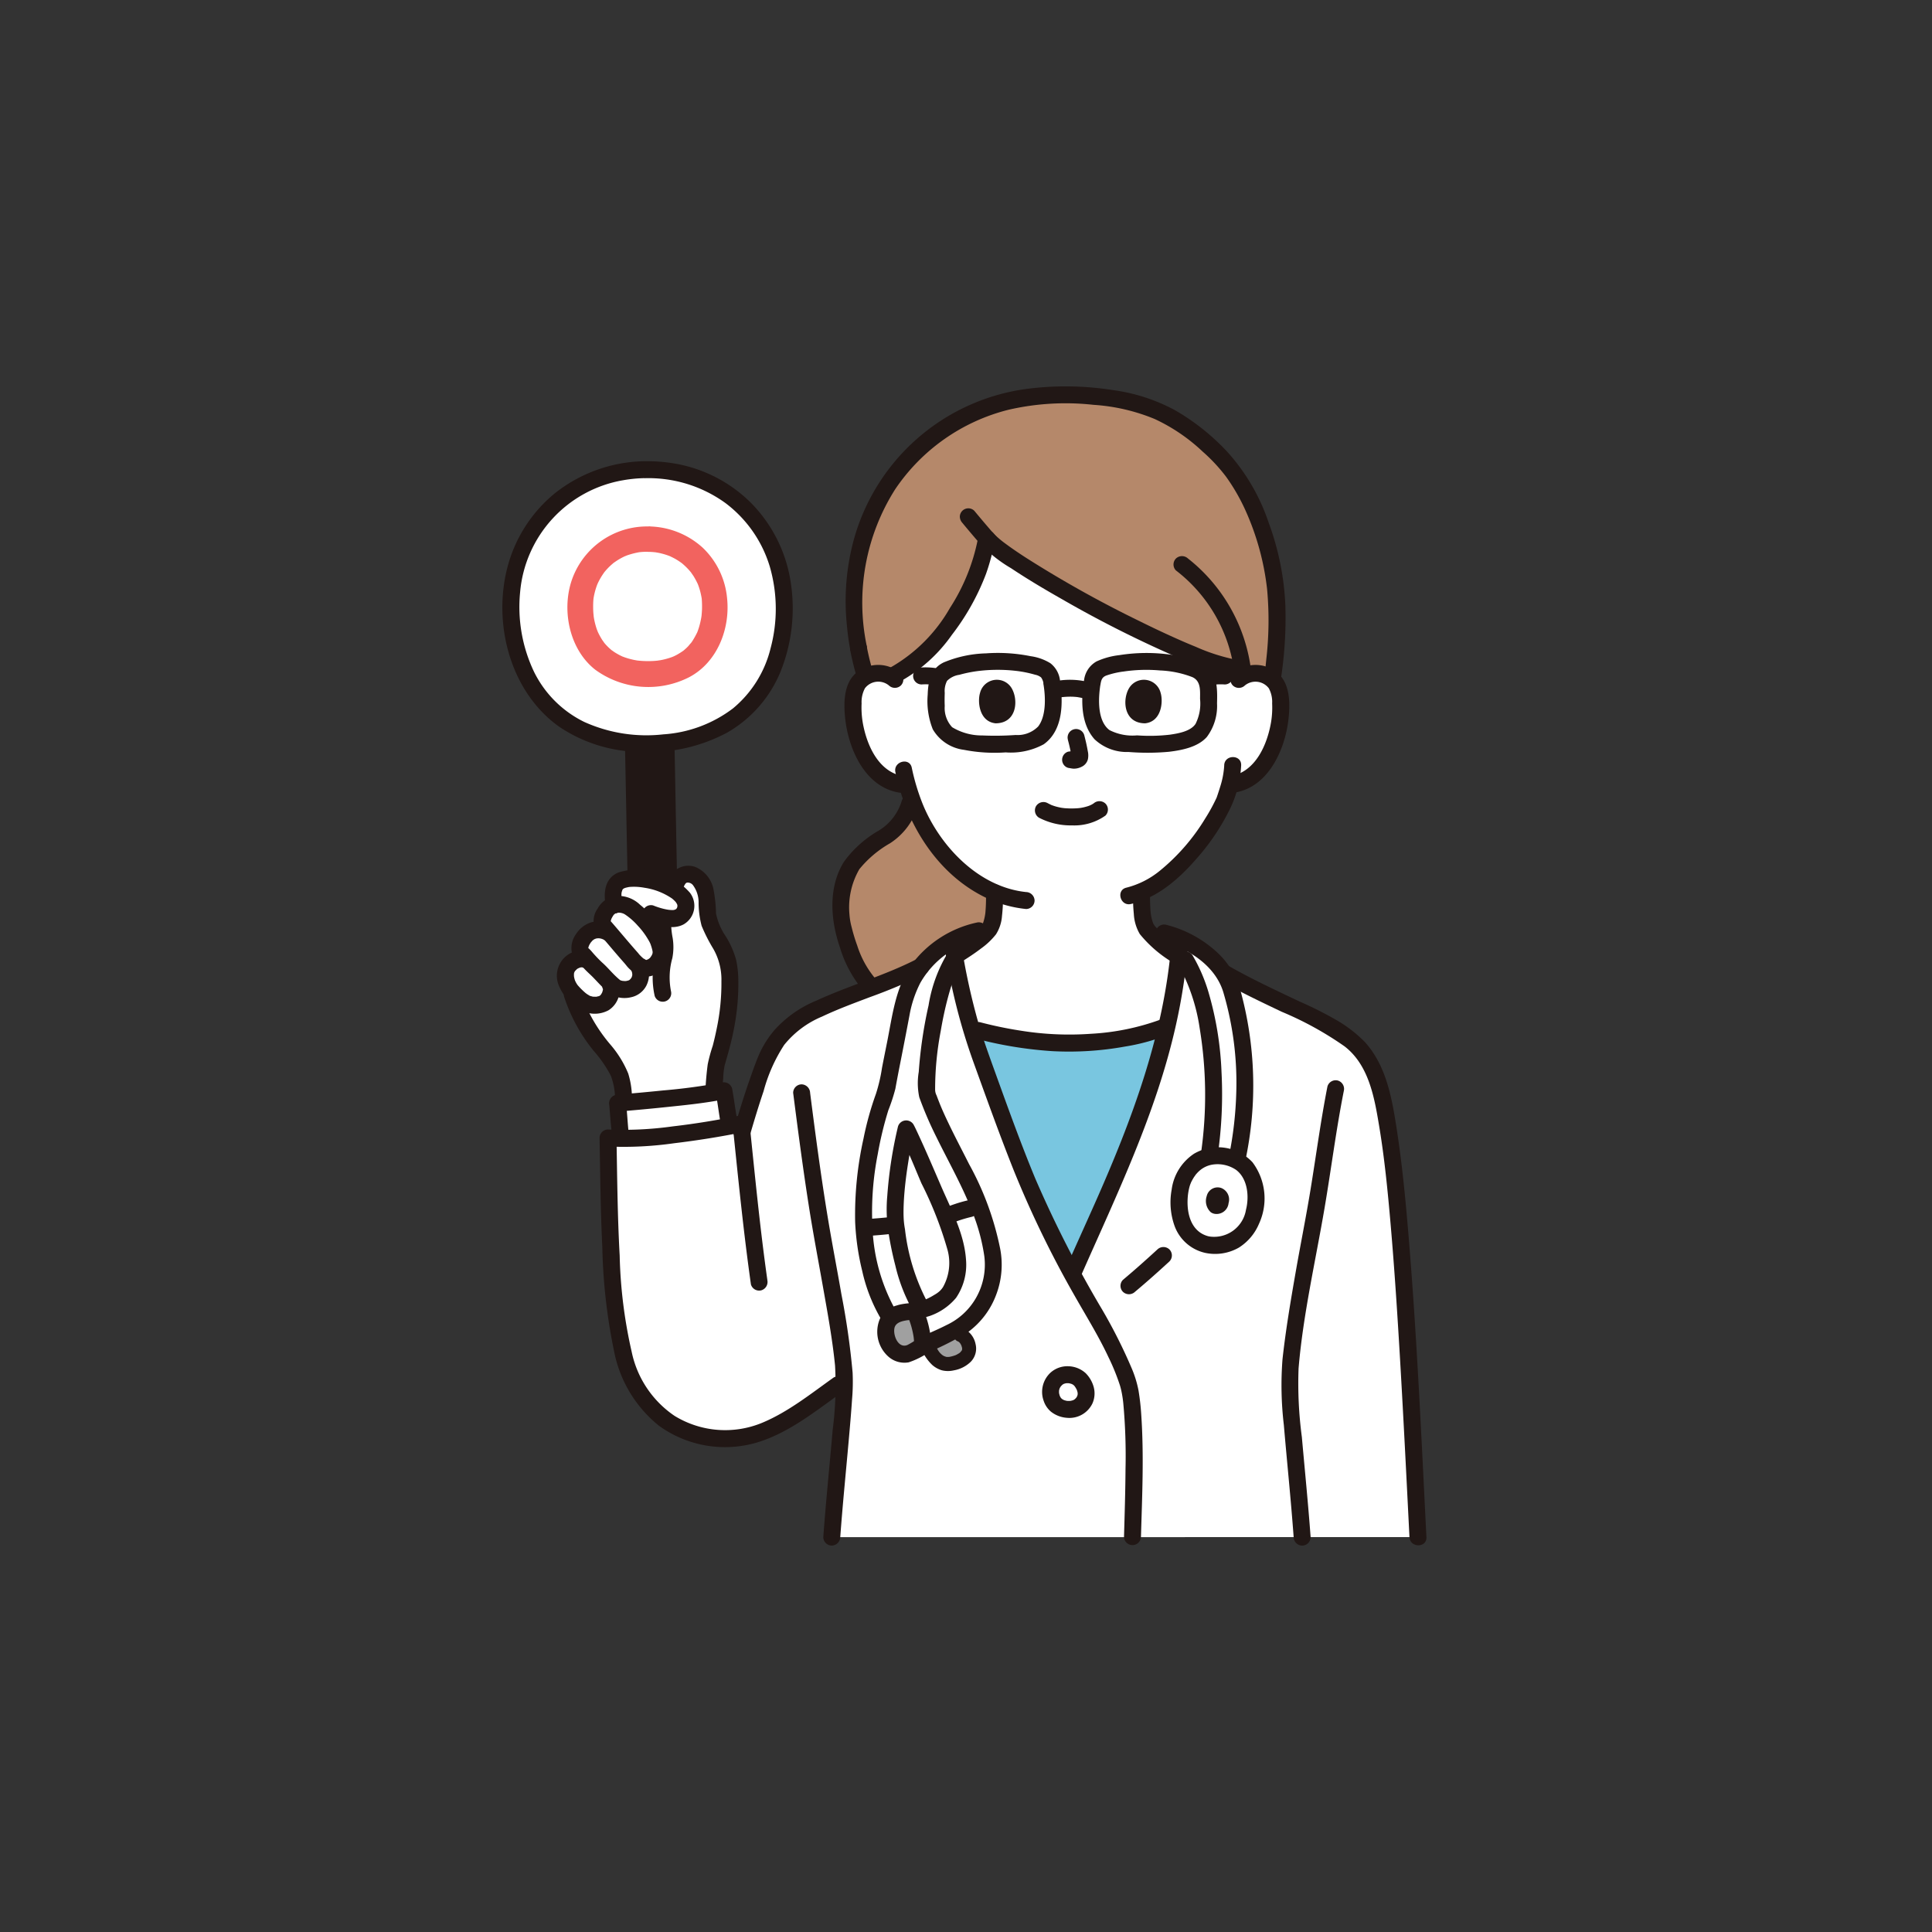 <svg xmlns="http://www.w3.org/2000/svg" width="200" height="200" viewBox="0 0 200 200">
  <rect x="0" y="0" width="200" height="200" fill="#333333" stroke="none"/>
  <g id="グループ_2329" data-name="グループ 2329" transform="translate(5172 21832)">
    <rect id="長方形_255" data-name="長方形 255" width="200" height="200" transform="translate(-5172 -21832)" fill="none"/>
    <g id="_8081_color" data-name="8081_color" transform="translate(-5120 -21792.008)">
      <path id="パス_1199" data-name="パス 1199" d="M37.358,114.581c-.056-2.8-.214-11.011-.267-13.764q.857.064,1.76.045.827-.017,1.61-.1c.061,3.019.236,12.272.289,14.922q-.131-.064-.27-.124a8.837,8.837,0,0,0-3.116-.732Z" transform="translate(-23.52 -63.891)" fill="#211715"/>
      <path id="パス_1200" data-name="パス 1200" d="M43.9,99.288q.126,6.22.24,12.443l.046,2.366a.879.879,0,0,0,1.756,0q-.119-5.982-.229-11.965l-.056-2.844a.879.879,0,0,0-1.756,0Z" transform="translate(-27.837 -62.416)" fill="#211715"/>
      <path id="パス_1201" data-name="パス 1201" d="M34.691,99.438q.115,5.858.227,11.715l.044,2.225a.879.879,0,0,0,1.756,0q-.116-5.629-.22-11.259l-.052-2.681a.879.879,0,0,0-1.755,0Z" transform="translate(-21.997 -62.512)" fill="#211715"/>
      <path id="パス_1202" data-name="パス 1202" d="M16.3,23.566A13.855,13.855,0,0,0,2.468,37.9c.183,8.763,5.763,14.188,14.426,14.007,8.864-.185,14.011-5.835,13.828-14.6A13.842,13.842,0,0,0,16.3,23.566Z" transform="translate(-1.563 -14.937)" fill="#fff"/>
      <path id="パス_1203" data-name="パス 1203" d="M14.738,21.166A15.336,15.336,0,0,0,5.411,24.51a14.672,14.672,0,0,0-4.9,7.709c-1.5,5.854.333,12.843,5.372,16.432a15.336,15.336,0,0,0,8.44,2.61,17.147,17.147,0,0,0,8.988-2.018A12.923,12.923,0,0,0,28.8,42.956a17.636,17.636,0,0,0,1.061-9.216,14.848,14.848,0,0,0-4.061-8.2,14.7,14.7,0,0,0-8.478-4.212,16.853,16.853,0,0,0-2.58-.158.879.879,0,0,0,0,1.756,13.6,13.6,0,0,1,8.334,2.557,12.868,12.868,0,0,1,4.61,6.584,15.752,15.752,0,0,1,.084,8.466,11.665,11.665,0,0,1-3.9,6.229,13.363,13.363,0,0,1-7.2,2.681,15.635,15.635,0,0,1-8.186-1.285,11.355,11.355,0,0,1-5.2-5.186A15.6,15.6,0,0,1,1.841,34.74a12.893,12.893,0,0,1,10.648-11.6,14.282,14.282,0,0,1,2.251-.22.878.878,0,0,0,0-1.754Z" transform="translate(0 -13.415)" fill="#211715"/>
      <path id="パス_1204" data-name="パス 1204" d="M26.832,39.631A8.244,8.244,0,0,0,18.8,45.4c-.96,3.1-.119,7.01,2.5,9.062a9.32,9.32,0,0,0,9.7.785c2.936-1.531,4.294-5.044,3.942-8.23a8.263,8.263,0,0,0-2.521-5.188,8.46,8.46,0,0,0-5.585-2.2,1.317,1.317,0,1,0,0,2.634c.2,0,.4.014.592.033.034,0,.3.037.146.014-.186-.026.222.041.2.037a7.1,7.1,0,0,1,1.071.293c.075.027.151.056.225.086-.052-.021-.212-.1.015.009.142.07.284.137.423.213q.231.127.451.273c.065.042.128.087.192.131.048.033.094.068.141.1q-.146-.115-.039-.027a7.187,7.187,0,0,1,.708.672q.15.169.3.349c-.158-.2.143.217.192.293a7.708,7.708,0,0,1,.464.859c.087.183-.069-.186,0,0,.034.091.069.18.1.272q.086.248.152.5t.115.517q.022.116.039.234c-.008-.056-.02-.254,0,0a10.039,10.039,0,0,1,.027,1.1c-.008.187-.022.372-.039.558,0,.037-.033.293-.011.126s-.013.083-.019.12a8.635,8.635,0,0,1-.248,1.061q-.065.211-.142.417c-.026.068-.052.135-.08.2.1-.251.029-.07,0-.02a8.289,8.289,0,0,1-.491.863c-.039.056-.082.11-.119.168-.1.156.15-.152.018-.024-.11.1-.2.233-.3.342a3.86,3.86,0,0,1-.293.283c-.05.045-.1.088-.153.134-.244.224.22-.143-.055.045a7.174,7.174,0,0,1-.745.462c-.047.025-.41.2-.273.136.187-.082-.139.053-.142.054q-.128.047-.256.089a7.3,7.3,0,0,1-.928.236c-.068.013-.512.07-.233.041-.2.021-.406.039-.61.049a9.889,9.889,0,0,1-1.077-.009c-.183-.012-.368-.027-.549-.051.055.007.247.046,0,0-.115-.023-.231-.041-.346-.066a7.464,7.464,0,0,1-.875-.242c-.07-.024-.138-.052-.208-.075-.332-.113.157.076-.037-.013-.146-.067-.293-.136-.432-.213s-.275-.156-.408-.241c-.067-.043-.444-.32-.2-.127a5.862,5.862,0,0,1-.68-.63c-.093-.1-.183-.207-.269-.314.2.242-.084-.129-.128-.2a7.245,7.245,0,0,1-.457-.835c-.085-.176.073.2.006.015-.032-.086-.066-.171-.1-.256q-.073-.21-.134-.425a7.626,7.626,0,0,1-.213-1.019c.037.266-.011-.167-.018-.252-.014-.187-.022-.375-.024-.563s0-.375.008-.563q.006-.12.016-.24c0-.063.053-.413.009-.124a7.281,7.281,0,0,1,.254-1.087q.045-.139.094-.276c.011-.03.128-.322.062-.166s.037-.073.051-.106c.051-.1.1-.207.156-.308q.122-.228.261-.446c.052-.08.106-.159.159-.238s.146-.2.033-.055a6.484,6.484,0,0,1,.784-.835c.057-.051.117-.1.174-.151.271-.243-.2.13.1-.078.16-.11.318-.22.485-.32s.341-.194.517-.28q.106-.052.215-.1c-.252.112.107-.037.129-.046a8.472,8.472,0,0,1,1.183-.314c.042-.009.256-.037.026-.008.106-.014.213-.023.32-.031.241-.019.482-.023.724-.021a1.317,1.317,0,1,0,0-2.634Z" transform="translate(-11.679 -25.125)" fill="#f2635f"/>
      <path id="パス_1205" data-name="パス 1205" d="M34.608,146.832q-.032-.11-.067-.206c-.712-1.966-2.018-3.062-2-5,.014-1.349-.28-3.191-1.626-3.586a1.271,1.271,0,0,0-1.544.743l-.406.721a6.144,6.144,0,0,0-.681-.343c-2.266-.978-4.971-1.049-5.337.155a2.875,2.875,0,0,0-.044,1.847,1.507,1.507,0,0,0-.494.252c-.487.379-.972,1.514-.7,1.822l.185.619a1.81,1.81,0,0,0-1.727.267c-.58.458-1.144,1.559-.62,2.079l.352.609a1.724,1.724,0,0,0-2.041,1.409,2.6,2.6,0,0,0,.571,1.8,16.1,16.1,0,0,0,2.924,5.593c.348.43.718.842,1.048,1.288a8.953,8.953,0,0,1,1.27,2.41,13.937,13.937,0,0,1,.179,2.334c1.764-.151,6.472-.572,9.352-1.04,0-.123.005-.193.005-.193.025-.719.146-2.016.239-2.728C35.056,152.641,35.089,148.5,34.608,146.832Z" transform="translate(-11.327 -87.487)" fill="#fff"/>
      <path id="パス_1206" data-name="パス 1206" d="M113.76,220.332c-1.087-21.573-2.023-40.1-4.072-46.93a9.237,9.237,0,0,0-2.722-4.35,19.748,19.748,0,0,0-3.417-2.221c-3.125-1.507-7.179-3.337-9.963-4.947l-4.537-2.274c-1.18,12.83-6.606,23.385-11.058,33.523a95.165,95.165,0,0,1-4.532-9.294c-1.782-4.233-4.4-11.639-5.2-13.813a63.737,63.737,0,0,1-2.541-10.3l-3.456,1.555c-3.366,1.723-7.457,2.872-10.849,4.511a10.886,10.886,0,0,0-3.143,2.1,9.739,9.739,0,0,0-2.06,3.172c-.962,2.506-1.6,4.521-2.159,6.429-3.924.823-10.382,1.8-14.134,1.532a172.432,172.432,0,0,0,.925,18.8c.562,4.288,1.817,8.5,5.525,10.725a10.681,10.681,0,0,0,9.34.957c2.631-.951,5.956-3.467,8.013-4.927l.666-.439c-.014,2.607-.932,11.046-1.31,16.2Z" transform="translate(-18.973 -101.205)" fill="#fff"/>
      <path id="パス_1207" data-name="パス 1207" d="M105.694,121.229a17.679,17.679,0,0,1-2.657-4.993,5.877,5.877,0,0,1-3.037,4.3,8.865,8.865,0,0,0-3.449,3.361,9.781,9.781,0,0,0-.778,4.4c.038,1.542,1.273,5.525,2.809,7.186l.341.46a40.473,40.473,0,0,0,5.09-2.164l3.728-1.212c1.676-1.039,3.231-2.17,3.542-2.938a9.855,9.855,0,0,0,.384-3.544,15.172,15.172,0,0,1-5.577-4.357Q105.885,121.478,105.694,121.229Z" transform="translate(-60.721 -73.701)" fill="#b5886a"/>
      <path id="パス_1208" data-name="パス 1208" d="M143.46,58.353a3.54,3.54,0,0,0-.371-1.425,2.507,2.507,0,0,0-1.8-1.2,2.653,2.653,0,0,0-2.122.622s.459-15.338-18.08-15.338S103.56,56.353,103.56,56.353a2.653,2.653,0,0,0-2.122-.622,2.506,2.506,0,0,0-1.8,1.2,3.541,3.541,0,0,0-.374,1.425,10.615,10.615,0,0,0,1.082,5.627,6.744,6.744,0,0,0,1.745,2.289,4.264,4.264,0,0,0,2.74.977,18.083,18.083,0,0,0,3.458,6.78,15.209,15.209,0,0,0,5.577,4.359h0a9.838,9.838,0,0,1-.384,3.538c-.323.8-1.988,1.987-3.737,3.059a72.312,72.312,0,0,0,1.708,7.506l.716.191A40.174,40.174,0,0,0,121.337,94a29.864,29.864,0,0,0,9.94-1.591l.456-.183a59.539,59.539,0,0,0,1.205-7.239c-1.6-1.074-3.132-2.266-3.456-3.065a10.019,10.019,0,0,1-.388-3.615h0c4.446-1.907,8.023-7.892,8.647-9.586.094-.285.286-.824.457-1.464l.356-.055a4.469,4.469,0,0,0,2.08-.937,6.74,6.74,0,0,0,1.745-2.289,10.614,10.614,0,0,0,1.081-5.623Z" transform="translate(-62.92 -26.003)" fill="#fff"/>
      <path id="パス_1209" data-name="パス 1209" d="M99.973,28.7c.142.78.476,2.093.724,2.9a2.507,2.507,0,0,1,.915-.326,2.694,2.694,0,0,1,1.7.319,15.425,15.425,0,0,0,6.1-5.505,20.39,20.39,0,0,0,3.818-8.831c2.018,2.653,20.417,12.668,25.689,13.465l.911.834a2.681,2.681,0,0,1,1.629-.281,2.575,2.575,0,0,1,1.334.626,46.854,46.854,0,0,0,.456-8.149c-.384-5.507-2.549-11.677-6.017-15.1-4.5-4.435-8.2-6.208-16.617-6.208a21.534,21.534,0,0,0-14.87,5.983A21.364,21.364,0,0,0,99.535,24.8a28.111,28.111,0,0,0,.429,3.82" transform="translate(-63.097 -1.548)" fill="#b5886a"/>
      <path id="パス_1210" data-name="パス 1210" d="M141.276,182.746a42.31,42.31,0,0,1-7.921-1.281l-.716-.191c.242.835.5,1.625.756,2.333.8,2.174,3.415,9.578,5.2,13.81a94.772,94.772,0,0,0,4.531,9.3c3.513-8,7.63-16.254,9.791-25.686l-.45.162a29.894,29.894,0,0,1-9.94,1.591C142.125,182.782,141.707,182.769,141.276,182.746Z" transform="translate(-84.107 -114.786)" fill="#79c6e0"/>
      <path id="パス_1211" data-name="パス 1211" d="M104.835,195.636c-1.581-2.468-2.413-6.293-2.615-9.3a37.947,37.947,0,0,1,2.346-14.1c.5-2.828,1.057-5.292,1.475-7.679.622-3.558,2.232-6.228,5.327-7.794.07.519.162,1.108.273,1.743-1.971,2.969-3.066,11.27-2.9,14.06,1.911,5.615,6.179,10.908,6.865,17.162a7.856,7.856,0,0,1-1.4,5.136,8.6,8.6,0,0,1-3.89,2.924c-.667.311-1.46.625-2.1.988a5.75,5.75,0,0,1-1.458.784c-1.186.27-2.09-.881-2.238-1.939a1.817,1.817,0,0,1,.929-2.066c1.18-.581,2.339-.205,3.6-.869,1.177-.622,2.122-.891,2.708-2.975.774-2.76-1.052-6.158-2.117-8.657-.56-1.315-2.574-5.975-3.032-6.788-.5,2.032-1.419,7.431-1.068,9.935.288,2.057,1.068,6.02,2.441,8.308l.7,1.346-3.144,1.084Z" transform="translate(-64.796 -99.398)" fill="#fff"/>
      <path id="パス_1212" data-name="パス 1212" d="M124.5,269.315a1.66,1.66,0,0,0-.869-1.526l-.878-.344c-.347.183-.7.357-1.067.526-.491.229-1.051.46-1.568.711a6.343,6.343,0,0,0,.755,1.357,1.935,1.935,0,0,0,1.179.74,2.24,2.24,0,0,0,.888-.083,2.153,2.153,0,0,0,1.483-1.044.931.931,0,0,0,.077-.337Z" transform="translate(-76.166 -169.584)" fill="#a0a0a0"/>
      <path id="パス_1213" data-name="パス 1213" d="M108.629,262.83a1.622,1.622,0,0,1,.8-.8,5.8,5.8,0,0,1,2.025-.431,8.8,8.8,0,0,1,.839,3.6.832.832,0,0,0-.1.05,5.748,5.748,0,0,1-1.458.784c-1.186.27-2.09-.881-2.238-1.939A2.319,2.319,0,0,1,108.629,262.83Z" transform="translate(-68.775 -165.879)" fill="#a0a0a0"/>
      <path id="パス_1214" data-name="パス 1214" d="M132.879,181.078a41.349,41.349,0,0,0,7.867,1.293,32.445,32.445,0,0,0,7.581-.472,21.1,21.1,0,0,0,4.127-1.094.9.9,0,0,0,.613-1.08.884.884,0,0,0-1.08-.613,24.837,24.837,0,0,1-7.214,1.466,31.5,31.5,0,0,1-7.2-.317,41.381,41.381,0,0,1-4.227-.875.879.879,0,0,0-.467,1.694Z" transform="translate(-83.864 -113.552)" fill="#211715"/>
      <path id="パス_1215" data-name="パス 1215" d="M206.42,80.935a1.739,1.739,0,0,1,2.48.29,2.977,2.977,0,0,1,.346,1.571,9.319,9.319,0,0,1-.11,1.926c-.393,2.322-1.6,5.15-4.184,5.6a.885.885,0,0,0-.613,1.08.9.9,0,0,0,1.08.614c3.553-.619,5.251-4.65,5.546-7.857.143-1.552.1-3.494-1.207-4.564a3.553,3.553,0,0,0-4.58.1.885.885,0,0,0,0,1.242.9.9,0,0,0,1.242,0Z" transform="translate(-129.554 -49.967)" fill="#211715"/>
      <path id="パス_1216" data-name="パス 1216" d="M185.6,105.74a8.815,8.815,0,0,1-.412,2.2c-.084.282-.176.562-.27.842l-.087.256c-.059.172-.037.086-.012.037a18.556,18.556,0,0,1-1.184,2.168,21.032,21.032,0,0,1-4.7,5.415,8.913,8.913,0,0,1-3.464,1.751c-1.1.254-.635,1.948.467,1.693,2.674-.617,4.913-2.54,6.675-4.559a22.925,22.925,0,0,0,3.664-5.457,11.754,11.754,0,0,0,1.076-4.346c.039-1.13-1.718-1.129-1.756,0Z" transform="translate(-110.868 -66.511)" fill="#211715"/>
      <path id="パス_1217" data-name="パス 1217" d="M102.635,79.693a3.554,3.554,0,0,0-4.58-.1c-1.311,1.071-1.351,3.012-1.207,4.564.295,3.207,1.993,7.238,5.546,7.857a.9.9,0,0,0,1.08-.614.886.886,0,0,0-.613-1.08c-2.585-.45-3.791-3.279-4.184-5.6a9.371,9.371,0,0,1-.11-1.926,3.029,3.029,0,0,1,.347-1.571,1.737,1.737,0,0,1,2.48-.29.9.9,0,0,0,1.242,0,.886.886,0,0,0,0-1.242Z" transform="translate(-61.375 -49.967)" fill="#211715"/>
      <path id="パス_1218" data-name="パス 1218" d="M111.17,107.249c1.124,5.311,4.259,10.488,9.264,12.945a12.547,12.547,0,0,0,4.266,1.222.884.884,0,0,0,.878-.878.9.9,0,0,0-.878-.878c-4.925-.512-8.954-4.771-10.725-9.166a22.234,22.234,0,0,1-1.111-3.712C112.63,105.677,110.936,106.145,111.17,107.249Z" transform="translate(-70.479 -67.307)" fill="#211715"/>
      <path id="パス_1219" data-name="パス 1219" d="M178.44,141.472a18.506,18.506,0,0,0,.077,2.319,4.582,4.582,0,0,0,.618,2.074,12.9,12.9,0,0,0,3.509,3,.878.878,0,1,0,.887-1.516c-.591-.4-1.178-.81-1.73-1.262-.242-.2-.479-.4-.7-.622-.1-.1-.194-.192-.286-.293-.046-.052-.091-.1-.136-.157-.09-.107.1.158-.024-.033-.053-.084-.106-.165-.151-.254s.048.142,0-.014c-.026-.083-.056-.164-.08-.247a5.115,5.115,0,0,1-.165-.839,19.813,19.813,0,0,1-.058-2.151.879.879,0,0,0-1.756,0Z" transform="translate(-113.144 -89.165)" fill="#211715"/>
      <path id="パス_1220" data-name="パス 1220" d="M130.03,141.681a18.731,18.731,0,0,1-.06,2.106,5.2,5.2,0,0,1-.176.864c-.025.081-.052.161-.08.241.019-.056.049-.085.006-.016-.031.049-.2.3-.078.144a11.589,11.589,0,0,1-3.1,2.378.878.878,0,0,0,.887,1.516c.709-.441,1.409-.9,2.074-1.407a7.558,7.558,0,0,0,1.565-1.48,4.1,4.1,0,0,0,.622-1.907,17.6,17.6,0,0,0,.1-2.441.879.879,0,0,0-1.756,0Z" transform="translate(-79.963 -89.298)" fill="#211715"/>
      <path id="パス_1221" data-name="パス 1221" d="M67.112,180.049c.439-1.5.888-2.993,1.39-4.471a16.7,16.7,0,0,1,2.132-4.793,9.922,9.922,0,0,1,3.922-2.937c1.607-.761,3.277-1.377,4.937-2.006a57.384,57.384,0,0,0,5.7-2.4c1.008-.512.12-2.028-.887-1.516-3.336,1.7-6.963,2.713-10.355,4.279a11.821,11.821,0,0,0-4.322,3.042,10.457,10.457,0,0,0-1.48,2.28c-.413.9-.732,1.844-1.061,2.776-.614,1.744-1.152,3.513-1.671,5.286a.879.879,0,0,0,1.694.467Z" transform="translate(-41.458 -102.604)" fill="#211715"/>
      <path id="パス_1222" data-name="パス 1222" d="M201.962,165.057c2.11,1.215,4.318,2.262,6.513,3.307a34.335,34.335,0,0,1,6.513,3.586c2.513,1.947,3.083,5.294,3.575,8.247.558,3.346.891,6.764,1.191,10.223.4,4.64.7,9.288.973,13.937.359,6.128.664,12.26.973,18.391.057,1.125,1.813,1.132,1.756,0-.523-10.388-.988-20.787-1.847-31.154-.306-3.7-.659-7.394-1.224-11.059-.49-3.17-1.056-6.52-3.265-9a13.638,13.638,0,0,0-3.094-2.375,38.263,38.263,0,0,0-3.665-1.839c-2.532-1.2-5.086-2.382-7.515-3.781a.879.879,0,0,0-.887,1.516Z" transform="translate(-127.793 -103.619)" fill="#211715"/>
      <path id="パス_1223" data-name="パス 1223" d="M223.439,243.611c-.256-3.457-.6-6.906-.908-10.358a41.786,41.786,0,0,1-.34-7.109c.462-5.513,1.741-11.045,2.682-16.552.692-4.049,1.2-8.133,2-12.163a.9.9,0,0,0-.613-1.081.887.887,0,0,0-1.08.613c-.7,3.562-1.176,7.172-1.764,10.753-.47,2.862-1.044,5.7-1.542,8.56-.517,2.964-1.019,5.937-1.347,8.928a34.955,34.955,0,0,0,.14,6.812c.329,3.866.732,7.726,1.015,11.6a.9.9,0,0,0,.878.878.886.886,0,0,0,.878-.878Z" transform="translate(-139.763 -124.482)" fill="#211715"/>
      <path id="パス_1224" data-name="パス 1224" d="M82.283,198.353c.5,3.9,1.01,7.8,1.618,11.68.439,2.814.973,5.612,1.47,8.416.483,2.724.985,5.465,1.249,8.144a36.031,36.031,0,0,1-.244,6.641c-.32,3.7-.7,7.4-.973,11.109a.886.886,0,0,0,.878.878.9.9,0,0,0,.878-.878c.243-3.307.573-6.607.868-9.91.129-1.448.256-2.9.353-4.346a20.571,20.571,0,0,0,.057-2.781,79.271,79.271,0,0,0-1.153-8.072c-.45-2.6-.954-5.186-1.386-7.787-.723-4.349-1.3-8.721-1.859-13.094a.907.907,0,0,0-.878-.878.883.883,0,0,0-.878.878Z" transform="translate(-52.176 -125.215)" fill="#211715"/>
      <path id="パス_1225" data-name="パス 1225" d="M135.06,42.233a14.316,14.316,0,0,0,3.089,2.424c1.723,1.149,3.509,2.205,5.309,3.227a118.585,118.585,0,0,0,12.554,6.277,22.151,22.151,0,0,0,5.066,1.683.906.906,0,0,0,1.08-.614.885.885,0,0,0-.613-1.08,19.769,19.769,0,0,1-4.279-1.36c-.907-.366-1.771-.745-2.741-1.188q-1.549-.708-3.074-1.466a118.069,118.069,0,0,1-11.773-6.574c-.755-.488-1.5-.991-2.219-1.531l-.1-.073c-.13-.1.1.078.016.012l-.2-.156q-.177-.143-.349-.293a5.146,5.146,0,0,1-.533-.531.885.885,0,0,0-1.242,0,.9.9,0,0,0,0,1.242Z" transform="translate(-85.484 -25.827)" fill="#211715"/>
      <path id="パス_1226" data-name="パス 1226" d="M110.062,56.985a16.036,16.036,0,0,0,5.426-4.869,24.574,24.574,0,0,0,3.523-6.29,21.065,21.065,0,0,0,.842-3.089.9.9,0,0,0-.613-1.08.886.886,0,0,0-1.08.613,20.355,20.355,0,0,1-2.882,7.076,16.451,16.451,0,0,1-6.1,6.122c-1.009.51-.121,2.025.886,1.516Z" transform="translate(-68.946 -26.391)" fill="#211715"/>
      <path id="パス_1227" data-name="パス 1227" d="M133.257,37.482q-1.18-1.343-2.319-2.722a.88.88,0,0,0-1.5.622,1,1,0,0,0,.256.622q1.139,1.379,2.319,2.722a.883.883,0,0,0,1.242,0,.9.9,0,0,0,0-1.242Z" transform="translate(-82.077 -21.875)" fill="#211715"/>
      <path id="パス_1228" data-name="パス 1228" d="M100.57,116.136a5.419,5.419,0,0,1-2.465,3.142,11.516,11.516,0,0,0-3.524,3.183c-1.658,2.671-1.39,6.065-.4,8.91a12.292,12.292,0,0,0,2.277,4.265c.759.842,2-.4,1.242-1.242a10.059,10.059,0,0,1-1.74-3.251,18.252,18.252,0,0,1-.578-1.9,6.928,6.928,0,0,1-.231-1.345,7.894,7.894,0,0,1,1.027-4.671,11.3,11.3,0,0,1,3.161-2.674,6.933,6.933,0,0,0,2.927-3.949.879.879,0,0,0-1.694-.467Z" transform="translate(-59.217 -73.241)" fill="#211715"/>
      <path id="パス_1229" data-name="パス 1229" d="M178.716,243.749c-1.167,1.073-2.351,2.128-3.567,3.147a.881.881,0,0,0,0,1.242.9.9,0,0,0,1.242,0c1.216-1.017,2.4-2.073,3.567-3.147a.885.885,0,0,0,0-1.242A.9.9,0,0,0,178.716,243.749Z" transform="translate(-110.9 -154.4)" fill="#211715"/>
      <path id="パス_1230" data-name="パス 1230" d="M153.608,277.869a2.716,2.716,0,0,0-.727,2.947,2.494,2.494,0,0,0,.748,1.11,2.993,2.993,0,0,0,1.647.637,2.644,2.644,0,0,0,2.645-1.479,2.545,2.545,0,0,0,.118-1.769,3.246,3.246,0,0,0-.813-1.371,2.763,2.763,0,0,0-1.774-.718,2.61,2.61,0,0,0-1.843.643.882.882,0,0,0,0,1.242.9.9,0,0,0,1.242,0,.675.675,0,0,1,.058-.048l-.178.137a1.634,1.634,0,0,1,.355-.207l-.21.089a1.9,1.9,0,0,1,.434-.116l-.233.031a2.152,2.152,0,0,1,.527,0l-.233-.031a2.114,2.114,0,0,1,.535.145l-.21-.089a1.785,1.785,0,0,1,.366.213l-.178-.137a1.657,1.657,0,0,1,.265.273l-.137-.178a2.736,2.736,0,0,1,.343.575l-.089-.21a2.163,2.163,0,0,1,.148.528l-.031-.233a1.748,1.748,0,0,1,0,.433l.031-.233a1.632,1.632,0,0,1-.1.357l.089-.21a1.734,1.734,0,0,1-.22.378l.137-.178a2.02,2.02,0,0,1-.329.329l.177-.137a1.628,1.628,0,0,1-.339.194l.21-.089a2.082,2.082,0,0,1-.5.132l.233-.031a2.387,2.387,0,0,1-.607,0l.233.031a2.246,2.246,0,0,1-.52-.139l.21.089a1.908,1.908,0,0,1-.4-.228l.178.137a1.581,1.581,0,0,1-.281-.278l.137.178a1.838,1.838,0,0,1-.214-.377l.089.21a2.2,2.2,0,0,1-.146-.533l.031.233a2.013,2.013,0,0,1,0-.505l-.031.233a1.85,1.85,0,0,1,.125-.453l-.089.21a1.94,1.94,0,0,1,.222-.376l-.137.178a2.3,2.3,0,0,1,.274-.293.884.884,0,0,0,0-1.242.9.9,0,0,0-1.238,0Z" transform="translate(-96.837 -175.784)" fill="#211715"/>
      <path id="パス_1231" data-name="パス 1231" d="M125.063,156.47a61.8,61.8,0,0,0,3.012,12.047c1.348,3.729,2.684,7.464,4.151,11.15a107.275,107.275,0,0,0,6.253,12.893c1.2,2.124,2.505,4.208,3.539,6.416a22.562,22.562,0,0,1,1.21,2.973,7.792,7.792,0,0,1,.191.8q.1.52.151,1.048a59.439,59.439,0,0,1,.229,6.783c-.016,2.35-.089,4.7-.157,7.046a.879.879,0,0,0,1.756,0c.122-4.208.319-8.449.03-12.655a24.547,24.547,0,0,0-.286-2.525,11.26,11.26,0,0,0-.7-2.276,53.982,53.982,0,0,0-3.33-6.539A118.363,118.363,0,0,1,134.45,180.5c-1.558-3.763-2.927-7.6-4.312-11.435-.675-1.869-1.337-3.729-1.844-5.653a67.679,67.679,0,0,1-1.538-7.41.884.884,0,0,0-1.08-.613.9.9,0,0,0-.613,1.08Z" transform="translate(-79.286 -98.508)" fill="#211715"/>
      <path id="パス_1232" data-name="パス 1232" d="M197.6,187.154a3.822,3.822,0,0,1-3.218.749,3.293,3.293,0,0,1-1.312-.554c-1.717-1.227-1.87-3.7-1.418-5.6a4.07,4.07,0,0,1,2.88-2.955c1.08-6.874.386-15.763-2.464-20.42l-.648-.57q.079-.8.136-1.613a8.938,8.938,0,0,1,5.349,5.481,36.073,36.073,0,0,1,.5,17.5c1.731.9,2.242,3.125,1.884,5a5.039,5.039,0,0,1-1.689,2.982Z" transform="translate(-121.38 -99.037)" fill="#fff"/>
      <path id="パス_1233" data-name="パス 1233" d="M170.162,155.791c-.741,9.455-4.074,18.334-7.889,26.93-1.01,2.277-2.044,4.543-3.048,6.823a.906.906,0,0,0,.315,1.2.885.885,0,0,0,1.2-.315c3.758-8.535,7.863-16.978,9.9-26.136a61.16,61.16,0,0,0,1.276-8.5.885.885,0,0,0-.878-.878.9.9,0,0,0-.878.878Z" transform="translate(-100.896 -98.225)" fill="#211715"/>
      <path id="パス_1234" data-name="パス 1234" d="M193.109,224.532c-1.894-.4-2.4-2.3-2.284-4.016a5.978,5.978,0,0,1,.176-1.1c.019-.073.041-.146.064-.217s.158-.383.053-.157a5.221,5.221,0,0,1,.358-.664c.03-.046.233-.323.133-.2a3.945,3.945,0,0,1,.358-.391,2.682,2.682,0,0,1,1.512-.72,3.422,3.422,0,0,1,2.344.551c1.213.906,1.385,2.764,1.037,4.131a3.341,3.341,0,0,1-3.752,2.776.9.9,0,0,0-1.08.613.885.885,0,0,0,.613,1.08,4.934,4.934,0,0,0,3.489-.551,5.358,5.358,0,0,0,2.078-2.468,6.245,6.245,0,0,0-.676-6.362,4.9,4.9,0,0,0-6.053-.883,5.278,5.278,0,0,0-2.315,3.722,7.256,7.256,0,0,0,.319,3.8,4.4,4.4,0,0,0,3.157,2.742C193.745,226.457,194.216,224.765,193.109,224.532Z" transform="translate(-119.875 -136.512)" fill="#211715"/>
      <path id="パス_1235" data-name="パス 1235" d="M112.408,151.642a11.406,11.406,0,0,0-6.746,4.335c-1.679,2.378-1.989,5.269-2.544,8.045-.177.885-.356,1.769-.527,2.655a17.129,17.129,0,0,1-.632,2.708,32.276,32.276,0,0,0-1.286,4.627,36.4,36.4,0,0,0-.864,8.609,25.824,25.824,0,0,0,.735,5.1,17.08,17.08,0,0,0,2.023,5.094c.6.954,2.122.073,1.517-.887a19.051,19.051,0,0,1-2.475-8.592,30.84,30.84,0,0,1,.538-7.705,36.514,36.514,0,0,1,1.1-4.56,18.886,18.886,0,0,0,.726-2.22c.162-.9.335-1.8.512-2.692q.484-2.438.944-4.879a11.913,11.913,0,0,1,1.131-3.4,9.4,9.4,0,0,1,6.323-4.547.879.879,0,0,0-.467-1.693Z" transform="translate(-63.285 -96.133)" fill="#211715"/>
      <path id="パス_1236" data-name="パス 1236" d="M111.2,195.144a21.346,21.346,0,0,1-2.249-7.417,8.254,8.254,0,0,1-.141-1.281c-.021-.557,0-1.115.027-1.67.073-1.25.222-2.495.414-3.732.18-1.162.386-2.325.664-3.468l-1.605.21c.915,1.652,1.6,3.466,2.347,5.2a38.6,38.6,0,0,1,2.7,6.889,5.133,5.133,0,0,1-.456,3.828,2.1,2.1,0,0,1-.4.476,3,3,0,0,1-.516.355,6.35,6.35,0,0,1-1.48.687c-.781.2-1.607.148-2.381.4a2.813,2.813,0,0,0-1.756,1.363,3.439,3.439,0,0,0,.858,3.932,2.5,2.5,0,0,0,2.106.6,8.082,8.082,0,0,0,2.125-1.074,29.688,29.688,0,0,0,4.05-2.08,8.419,8.419,0,0,0,2.857-3.769,8.735,8.735,0,0,0,.443-4.834A30.525,30.525,0,0,0,115.59,181c-.693-1.377-1.415-2.741-2.082-4.131-.315-.655-.622-1.315-.9-1.987q-.2-.5-.389-1.005a1.311,1.311,0,0,1-.146-.584,32.019,32.019,0,0,1,.576-6.053c.2-1.187.451-2.38.768-3.555.146-.542.307-1.079.492-1.61a10.136,10.136,0,0,1,.509-1.251,6.493,6.493,0,0,1,.627-1.048.884.884,0,0,0-.315-1.2.9.9,0,0,0-1.2.315,15,15,0,0,0-2.137,5.677,45.818,45.818,0,0,0-1.015,6.879,7.02,7.02,0,0,0,.055,2.629,37.766,37.766,0,0,0,1.752,4.079c1.314,2.686,2.817,5.294,3.86,8.1a20.072,20.072,0,0,1,1.116,4.244,6.928,6.928,0,0,1-.878,4.384,6.845,6.845,0,0,1-3.04,2.778c-.665.344-1.354.637-2.034.947-.327.149-.656.3-.968.481a8.9,8.9,0,0,1-1.036.632c-.954.385-1.5-1-1.343-1.749.125-.6.826-.737,1.35-.817a9.756,9.756,0,0,0,2.328-.449,6.19,6.19,0,0,0,2.7-1.866,6.1,6.1,0,0,0,1.031-3.944c-.186-2.735-1.557-5.236-2.618-7.709-.8-1.851-1.588-3.707-2.443-5.531-.12-.256-.239-.515-.377-.763a.888.888,0,0,0-1.605.21,44.6,44.6,0,0,0-1.108,7.179,15.55,15.55,0,0,0,.073,3.454,35.606,35.606,0,0,0,.763,3.769,17.55,17.55,0,0,0,1.733,4.517.879.879,0,0,0,1.516-.886Z" transform="translate(-67.269 -100.479)" fill="#211715"/>
      <path id="パス_1237" data-name="パス 1237" d="M101.353,236.9q1.494-.09,2.981-.259a.955.955,0,0,0,.622-.256.878.878,0,0,0,0-1.242.849.849,0,0,0-.622-.256q-1.486.17-2.981.259a.878.878,0,0,0,0,1.756Z" transform="translate(-63.712 -148.938)" fill="#211715"/>
      <path id="パス_1238" data-name="パス 1238" d="M124.627,232.651l.124-.053-.21.089a14.172,14.172,0,0,1,2.274-.734.885.885,0,0,0,.613-1.08.9.9,0,0,0-1.08-.613,15.355,15.355,0,0,0-2.608.876.878.878,0,0,0-.4.525.9.9,0,0,0,.089.677.889.889,0,0,0,.525.4l.233.031a.872.872,0,0,0,.443-.12Z" transform="translate(-78.19 -145.986)" fill="#211715"/>
      <path id="パス_1239" data-name="パス 1239" d="M194.99,181.1a44.077,44.077,0,0,0,.42-8.766,33.976,33.976,0,0,0-1.368-8.348,17.1,17.1,0,0,0-1.638-3.761.879.879,0,0,0-1.516.886,19.4,19.4,0,0,1,2.259,6.659,42.559,42.559,0,0,1,.15,12.863.907.907,0,0,0,.614,1.08.885.885,0,0,0,1.08-.614Z" transform="translate(-120.958 -101.329)" fill="#211715"/>
      <path id="パス_1240" data-name="パス 1240" d="M194.1,176.7a37.238,37.238,0,0,0-.541-17.771,8.517,8.517,0,0,0-2.386-3.817,12.1,12.1,0,0,0-5.274-2.847.879.879,0,0,0-.467,1.694c2.681.7,5.523,2.49,6.376,5.238a32.931,32.931,0,0,1,1.358,10.363,38.263,38.263,0,0,1-.76,6.672.9.9,0,0,0,.613,1.08.887.887,0,0,0,1.081-.612Z" transform="translate(-117.186 -96.525)" fill="#211715"/>
      <path id="パス_1241" data-name="パス 1241" d="M114.715,261.338a8.993,8.993,0,0,1,.6,2.2l-.031-.233q.045.342.065.687a.878.878,0,0,0,1.756,0,9.659,9.659,0,0,0-.692-3.118.967.967,0,0,0-.4-.525.878.878,0,0,0-1.2.315.848.848,0,0,0-.089.677Z" transform="translate(-72.72 -165.006)" fill="#211715"/>
      <path id="パス_1242" data-name="パス 1242" d="M122.1,267.762c.06.025.113.057.169.087.129.068-.087-.1.008.006.047.05.1.1.141.149-.121-.136-.017-.017.008.023a1.974,1.974,0,0,1,.1.187c.076.141-.032-.119.008.023.019.068.043.134.058.2.041.183.023.012.007.008.017.005,0,.176.006.2.006.151.042-.142,0-.011-.062.2.083-.1-.008.047-.032.053-.061.106-.1.158.088-.136-.056.056-.084.084s-.142.119-.041.044a3.453,3.453,0,0,1-.407.237c-.048.022-.037.018.029-.011-.04.016-.079.031-.119.045-.07.025-.14.047-.211.068s-.157.043-.237.061c-.049.011-.1.021-.146.029q.088-.009.009,0c-.087.008-.173.007-.261.007s-.1-.007-.018,0c-.032-.006-.063-.013-.094-.022s-.237-.092-.1-.025a1.979,1.979,0,0,1-.2-.11q-.042-.026-.081-.054l-.006-.005c-.057-.051-.113-.1-.166-.156a2.022,2.022,0,0,1-.151-.17c.064.082-.068-.1-.083-.125a7.483,7.483,0,0,1-.5-.965.735.735,0,0,0-1-.262.753.753,0,0,0-.262,1,4.693,4.693,0,0,0,1.155,1.734,2.682,2.682,0,0,0,.971.54,2.646,2.646,0,0,0,1.247.01,3.315,3.315,0,0,0,1.769-.9,1.957,1.957,0,0,0,.484-1.84,2.25,2.25,0,0,0-1.168-1.553.753.753,0,0,0-1,.262.74.74,0,0,0,.262,1Z" transform="translate(-75.007 -168.925)" fill="#211715"/>
      <path id="パス_1243" data-name="パス 1243" d="M190.165,49.518A15.767,15.767,0,0,1,196.2,60.046a.9.9,0,0,0,.878.878.884.884,0,0,0,.878-.878A17.453,17.453,0,0,0,191.4,48.274a.908.908,0,0,0-1.242,0,.884.884,0,0,0,0,1.242Z" transform="translate(-120.422 -30.451)" fill="#211715"/>
      <path id="パス_1244" data-name="パス 1244" d="M142.172,30.405a41.479,41.479,0,0,0,.48-7.757,28.135,28.135,0,0,0-1.726-8.53,20.758,20.758,0,0,0-4.35-7.409,23.306,23.306,0,0,0-5.335-4.23A18.74,18.74,0,0,0,124.774.386,31.321,31.321,0,0,0,115.563.31,21.523,21.523,0,0,0,97.97,15.91a24.3,24.3,0,0,0-.71,8.791,26.106,26.106,0,0,0,.358,2.61.887.887,0,0,0,1.08.614.9.9,0,0,0,.613-1.08,21.917,21.917,0,0,1,2.936-16.165A20.017,20.017,0,0,1,113.99,2.427a26.324,26.324,0,0,1,8.813-.51,19.878,19.878,0,0,1,6.318,1.464,18.64,18.64,0,0,1,4.973,3.378,17.56,17.56,0,0,1,2.428,2.607,20.454,20.454,0,0,1,2.032,3.546,27.191,27.191,0,0,1,2.208,8.082,35.359,35.359,0,0,1-.085,7.284c-.052.556-.112,1.11-.2,1.662a.906.906,0,0,0,.613,1.08.885.885,0,0,0,1.08-.614Z" transform="translate(-61.593)" fill="#211715"/>
      <path id="パス_1245" data-name="パス 1245" d="M98.427,72.9a26.44,26.44,0,0,0,.691,2.792.879.879,0,1,0,1.694-.467,26.444,26.444,0,0,1-.691-2.792.877.877,0,0,0-1.6-.21.988.988,0,0,0-.089.677Z" transform="translate(-62.398 -45.519)" fill="#211715"/>
      <path id="パス_1246" data-name="パス 1246" d="M199.983,229.358a.974.974,0,0,1-.39-.164,1.583,1.583,0,0,1-.421-1.664,1.16,1.16,0,0,1,1.5-.847,1.283,1.283,0,0,1,.765,1.566,1.248,1.248,0,0,1-1.454,1.109Z" transform="translate(-126.255 -143.697)" fill="#211715"/>
      <path id="パス_1247" data-name="パス 1247" d="M32.978,200.535l-.386.033c.049.311.165,2.144.289,3.183l.037.471a67.869,67.869,0,0,0,11.322-1.276c-.076-.329-.127-.564-.127-.564-.161-.86-.375-2.442-.5-3.1C40.893,199.848,34.734,200.388,32.978,200.535Z" transform="translate(-20.667 -126.363)" fill="#fff"/>
      <path id="パス_1248" data-name="パス 1248" d="M32.247,202.234c-.132-1.134-.16-2.284-.321-3.415l-.847,1.112c1.593-.135,3.183-.278,4.775-.443,2.159-.224,4.344-.435,6.474-.872L41.248,198c.2,1.027.316,2.068.5,3.1a.886.886,0,0,0,1.08.613.9.9,0,0,0,.613-1.08c-.188-1.029-.307-2.069-.5-3.1a.893.893,0,0,0-1.08-.613,61.415,61.415,0,0,1-6.122.821c-1.552.16-3.105.3-4.66.431a.9.9,0,0,0-.847,1.112c-.049-.344-.009-.047,0,.026.009.113.02.226.029.34.022.26.042.52.063.78.049.6.1,1.2.168,1.8a.9.9,0,0,0,.878.878.884.884,0,0,0,.878-.878Z" transform="translate(-19.155 -124.846)" fill="#211715"/>
      <path id="パス_1249" data-name="パス 1249" d="M44.885,223.3c-.758-5.363-1.278-10.754-1.836-16.14a.9.9,0,0,0-1.112-.847c-2.264.46-4.548.835-6.842,1.1a36.717,36.717,0,0,1-6.7.322.886.886,0,0,0-.878.878c.071,3.767.1,7.537.285,11.3a58.88,58.88,0,0,0,1.209,10.735,13.1,13.1,0,0,0,4.647,7.75,11.666,11.666,0,0,0,10,1.785c3.343-.951,6.194-3.278,8.98-5.259a.9.9,0,0,0,.315-1.2.885.885,0,0,0-1.2-.315c-2.362,1.679-4.731,3.583-7.431,4.7a10.016,10.016,0,0,1-9.038-.726,10.614,10.614,0,0,1-4.448-6.664A49.544,49.544,0,0,1,29.6,220.78c-.226-4.049-.256-8.106-.329-12.16l-.878.878a37.1,37.1,0,0,0,6.842-.339q3.6-.431,7.163-1.149l-1.112-.847c.574,5.543,1.119,11.087,1.9,16.607a.884.884,0,0,0,1.08.613.9.9,0,0,0,.613-1.08Z" transform="translate(-17.451 -130.803)" fill="#211715"/>
      <path id="パス_1250" data-name="パス 1250" d="M20.231,163.687c-.016-.031-.042-.2-.031-.07,0,.05,0,.085,0-.014.015-.151,0,.063,0,.1,0,.155.044-.156,0,0-.022.079-.043.157-.066.236-.043.144.07-.133-.022.048a2.061,2.061,0,0,1-.107.187c-.016.025-.037.049-.051.073-.056.1.114-.11.029-.041a.847.847,0,0,0-.135.136c0-.085.158-.1.056-.048a.43.43,0,0,0-.069.037c-.091.069.146-.044.033-.012-.032.009-.063.022-.094.031-.077.023-.156.037-.234.055-.1.025.056-.006.059-.007a.543.543,0,0,1-.179.011c-.085,0-.168,0-.252-.007-.171-.009.114.034-.049-.009-.077-.02-.156-.048-.235-.064-.1-.023.057.026.053.027a.615.615,0,0,1-.164-.086q-.122-.068-.237-.146c-.04-.027-.187-.144-.079-.053-.155-.129-.3-.263-.447-.406s-.263-.269-.387-.411c-.026-.029-.052-.059-.077-.09.024.029.087.128,0-.009-.049-.075-.1-.15-.141-.229-.028-.05-.117-.254-.058-.1-.031-.082-.06-.165-.084-.25s-.037-.171-.059-.256c0,.013.011.15.007.047,0-.063-.01-.125-.011-.188a1.024,1.024,0,0,0,.006-.227c.048.044-.045.192-.008.071.008-.026.015-.054.021-.08,0-.006.027-.079.026-.08.03.016-.09.171-.02.053.019-.033.089-.2.12-.2.009,0-.119.131-.046.06.037-.037.066-.076.1-.112s.044-.042.065-.063c.046-.047.1-.146-.014,0a.747.747,0,0,1,.206-.134.451.451,0,0,0,.081-.043c.071-.064-.135.041-.042.015.077-.022.153-.049.231-.07l.029-.007h0c-.079.014-.077.011-.028.007a.532.532,0,0,1,.059,0,1.164,1.164,0,0,0,.119,0c.084,0-.128-.05-.057,0a.342.342,0,0,0,.087.022c.188.04-.159-.083.016.006a.879.879,0,0,0,.887-1.517,2.467,2.467,0,0,0-2.839.5,2.638,2.638,0,0,0-.574,2.843,5.209,5.209,0,0,0,2.125,2.483,3.007,3.007,0,0,0,3.041.1,2.472,2.472,0,0,0,.955-3.012.884.884,0,0,0-1.2-.315.9.9,0,0,0-.315,1.2Z" transform="translate(-9.787 -101.221)" fill="#211715"/>
      <path id="パス_1251" data-name="パス 1251" d="M23.846,151.783a2.948,2.948,0,0,0-2.273-.306,2.914,2.914,0,0,0-1.543,1.209,2.462,2.462,0,0,0-.434,1.9,1.8,1.8,0,0,0,.5.816c.262.273.509.558.762.839.315.351.675.649,1,.988.306.317.6.642.918.951a4.849,4.849,0,0,0,1.028.849,2.891,2.891,0,0,0,1.9.2,2.32,2.32,0,0,0,1.6-1.19,2.664,2.664,0,0,0-.041-2.488.878.878,0,1,0-1.517.886,1.091,1.091,0,0,1,.094.282s.019.152.013.069,0,.089,0,.108c0,.1.01,0,.012-.021a1.219,1.219,0,0,1-.035.161q-.021.077-.049.152c.045-.115.011-.028-.027.032s-.169.206-.051.086c-.046.047-.225.183-.081.094a1.053,1.053,0,0,1-.1.058c-.122.057.126-.039,0,.005a2.11,2.11,0,0,1-.317.082c-.14.024.126-.005-.016,0-.056,0-.11.005-.168,0s-.3-.03-.133,0a1.955,1.955,0,0,0-.26-.064c-.131,0,.152.1.089.039a.646.646,0,0,0-.094-.055c-.033-.02-.186-.132-.079-.052s-.068-.059-.094-.082c-.137-.119-.268-.243-.4-.37-.449-.441-.855-.928-1.329-1.343a13.525,13.525,0,0,1-1.072-1.134c-.087-.1-.176-.192-.267-.285-.035-.037-.2-.135-.1-.087.077.037-.017-.065.011.025.037.11.008,0,0-.02.05.149.008.1.011.03,0-.051.027-.15-.011.017.011-.049.02-.1.034-.148s.031-.1.049-.149c-.054.15.011-.017.027-.048a2.778,2.778,0,0,1,.193-.313c-.084.119.076-.082.116-.123s.071-.068.108-.1c-.1.086.014-.006.064-.037A1.166,1.166,0,0,1,22,153.18c-.11.054.059-.017.084-.024s.2-.046.1-.03.136-.006.159-.006a1.224,1.224,0,0,1,.611.178.879.879,0,0,0,.887-1.517Z" transform="translate(-12.401 -95.982)" fill="#211715"/>
      <path id="パス_1252" data-name="パス 1252" d="M30.365,150c-.8-.9-1.563-1.815-2.342-2.726q-.232-.272-.467-.539c-.035-.039-.068-.081-.1-.118-.126-.13-.01-.011.007.026.007.016.067.316.065.233,0-.2-.037.068-.01-.015.037-.1.056-.215.09-.319.01-.03.068-.146,0-.012.023-.049.047-.1.073-.146a2.77,2.77,0,0,1,.189-.307c.079-.11-.136.12.026-.025.03-.026.18-.146.043-.052a.762.762,0,0,1,.478-.146,1.269,1.269,0,0,1,.595.169,6.671,6.671,0,0,1,1.342,1.174,7.79,7.79,0,0,1,1.016,1.336c.07.113.137.228.2.346.037.071.073.142.1.214.071.156-.057-.185.037.1.042.123.083.246.116.372q.033.124.06.252c.014.067.018.239.018.091,0-.006-.025.252,0,.135.025-.142-.079.226-.034.11s-.081.151-.073.136c-.011.019-.129.189-.086.134a.777.777,0,0,1-.468.324c.13-.03.013.007-.025,0,.179.05-.084-.029-.095-.033.167.059-.259-.173-.131-.079a4.335,4.335,0,0,1-.627-.629.878.878,0,0,0-1.242,1.242,3.2,3.2,0,0,0,1.894,1.232,2.432,2.432,0,0,0,2.224-1.188c1.011-1.484-.04-3.311-.979-4.534a9.916,9.916,0,0,0-1.666-1.725,3.268,3.268,0,0,0-2.411-.915,2.508,2.508,0,0,0-1.98,1.317,2.2,2.2,0,0,0-.262,2.1,6.871,6.871,0,0,0,.735.865q.35.408.7.82c.576.683,1.156,1.361,1.75,2.027A.878.878,0,1,0,30.362,150Z" transform="translate(-16.336 -91.367)" fill="#211715"/>
      <path id="パス_1253" data-name="パス 1253" d="M48.554,137.715c.11-.192.167-.333.323-.362a.688.688,0,0,1,.6.256,2.982,2.982,0,0,1,.588,1.72,9.5,9.5,0,0,0,.315,2.5,17.135,17.135,0,0,0,1.2,2.364,6.427,6.427,0,0,1,.848,3.364,22.816,22.816,0,0,1-.49,4.919q-.179.889-.408,1.767a16.274,16.274,0,0,0-.522,1.93c-.117.9-.2,1.817-.239,2.728-.044,1.13,1.712,1.128,1.756,0,.017-.433.05-.866.088-1.3a7.566,7.566,0,0,1,.156-1.349c.327-1.147.663-2.288.893-3.466a24.124,24.124,0,0,0,.512-5.539,10.477,10.477,0,0,0-.225-1.9,9.166,9.166,0,0,0-1.059-2.411,6.532,6.532,0,0,1-1.021-2.386,14.713,14.713,0,0,0-.282-2.6,3.156,3.156,0,0,0-1.9-2.232,2.177,2.177,0,0,0-2.64,1.113.879.879,0,0,0,1.517.887Z" transform="translate(-29.747 -85.977)" fill="#211715"/>
      <path id="パス_1254" data-name="パス 1254" d="M42.692,149.006a9.53,9.53,0,0,0,.183,2.24,4.647,4.647,0,0,1-.064,1.7,8.708,8.708,0,0,0-.071,4.077.879.879,0,0,0,1.693-.467,7.324,7.324,0,0,1,.134-3.428,5.952,5.952,0,0,0,.037-2.093,8.617,8.617,0,0,1-.155-2.025.884.884,0,0,0-.878-.878.9.9,0,0,0-.878.878Z" transform="translate(-26.969 -93.924)" fill="#211715"/>
      <path id="パス_1255" data-name="パス 1255" d="M33.543,142.14c1.056.426,2.519.846,3.6.269a2.22,2.22,0,0,0,.662-3.276,6.445,6.445,0,0,0-3.713-2.1,6.17,6.17,0,0,0-3.669-.01c-1.52.619-1.593,2.232-1.3,3.641a.879.879,0,0,0,1.694-.467,4.3,4.3,0,0,1-.1-.648,3.332,3.332,0,0,1,0-.337c0-.005.021-.149,0-.061s.023-.082.027-.1c.029-.1.064-.192.1-.289.057-.16-.048.144.013-.011-.059.151-.031.046.043-.031s-.042.033-.05.037c.049-.029.1-.056.146-.087.079-.051-.033.008-.046.014a1.039,1.039,0,0,1,.106-.039,2.644,2.644,0,0,1,.269-.073c.04-.009.243-.046.108-.027a3.634,3.634,0,0,1,.372-.029,5.9,5.9,0,0,1,1.3.1,6.819,6.819,0,0,1,2.848,1.113,3.285,3.285,0,0,1,.394.379,1.543,1.543,0,0,0,.092.146c.02.032.037.068.054.1-.079-.157-.011-.022,0,.024s.018.065.023.1c0-.02-.013-.114-.009-.012,0,.023-.014.2,0,.1s-.014.048-.016.053c-.061.142.039-.025-.046.107-.038.059-.073.088-.04.068a.635.635,0,0,1-.345.128,2.929,2.929,0,0,1-.435-.023c-.167-.016-.054-.007-.019,0-.063-.01-.126-.02-.189-.032q-.213-.039-.424-.093a7.767,7.767,0,0,1-.993-.329.884.884,0,0,0-1.08.613.9.9,0,0,0,.614,1.08Z" transform="translate(-18.382 -86.706)" fill="#211715"/>
      <path id="パス_1256" data-name="パス 1256" d="M17.448,170.989a17.517,17.517,0,0,0,3.053,5.558,12.618,12.618,0,0,1,1.764,2.561,6.8,6.8,0,0,1,.424,2.8c.04,1.127,1.8,1.132,1.756,0a8.893,8.893,0,0,0-.381-3.034,11.022,11.022,0,0,0-1.791-2.93,16.762,16.762,0,0,1-3.132-5.421c-.355-1.067-2.052-.61-1.694.467Z" transform="translate(-11.032 -107.74)" fill="#211715"/>
      <path id="パス_1257" data-name="パス 1257" d="M154.693,84.926c.154-.038.309-.073.465-.1l.2-.033c.228-.037-.194.018.037,0a8.115,8.115,0,0,1,.878-.041c.135,0,.271.009.406.019q.119.009.236.022l.1.012c-.121-.017-.132-.018-.032,0a8.588,8.588,0,0,1,.863.191.878.878,0,0,0,.467-1.693,7.955,7.955,0,0,0-4.09-.063.887.887,0,0,0-.613,1.08.9.9,0,0,0,1.08.614Z" transform="translate(-97.387 -52.624)" fill="#211715"/>
      <path id="パス_1258" data-name="パス 1258" d="M198.829,81.33q.162-.03.327-.052l-.233.031a6.266,6.266,0,0,1,1.231-.038.878.878,0,0,0,.622-1.5l-.177-.138a.875.875,0,0,0-.443-.12,7.144,7.144,0,0,0-1.793.123.884.884,0,0,0-.525.4.9.9,0,0,0-.089.677.888.888,0,0,0,.4.525l.21.089a.878.878,0,0,0,.467,0Z" transform="translate(-125.374 -50.408)" fill="#211715"/>
      <path id="パス_1259" data-name="パス 1259" d="M118.906,79.635a7.147,7.147,0,0,0-1.793-.123.932.932,0,0,0-.622.256.877.877,0,0,0,.622,1.5,6.271,6.271,0,0,1,1.232.038l-.233-.031q.164.022.327.052a.944.944,0,0,0,.677-.089.878.878,0,0,0,.315-1.2.864.864,0,0,0-.525-.4Z" transform="translate(-73.705 -50.407)" fill="#211715"/>
      <path id="パス_1260" data-name="パス 1260" d="M134.044,78.289a2.635,2.635,0,0,0-1-1.805A5.2,5.2,0,0,0,131,75.756a17.173,17.173,0,0,0-4.623-.293A12.144,12.144,0,0,0,122,76.4c-1.351.652-1.614,1.972-1.656,3.341a7.9,7.9,0,0,0,.525,3.579,4.361,4.361,0,0,0,3.225,2.129,16.529,16.529,0,0,0,4.323.265,7.133,7.133,0,0,0,3.932-.835c2.041-1.445,2.032-4.372,1.689-6.591a.884.884,0,0,0-1.08-.613.9.9,0,0,0-.614,1.08c.2,1.268.271,3.194-.566,4.278a2.98,2.98,0,0,1-2.329.88A30,30,0,0,1,126,83.96a5.924,5.924,0,0,1-3.127-.854,2.915,2.915,0,0,1-.765-2.2c-.022-.448-.015-.9,0-1.345a2.294,2.294,0,0,1,.24-1.252,2.229,2.229,0,0,1,1.267-.625,13.66,13.66,0,0,1,1.821-.377,16.612,16.612,0,0,1,4.046-.032,12.026,12.026,0,0,1,1.985.4,1.408,1.408,0,0,1,.613.276,1.427,1.427,0,0,1,.266.8.885.885,0,0,0,1.08.613.9.9,0,0,0,.616-1.075Z" transform="translate(-76.309 -47.819)" fill="#211715"/>
      <path id="パス_1261" data-name="パス 1261" d="M165.96,78.768c.076-.463.128-.8.588-.988a8.683,8.683,0,0,1,1.838-.428,16.107,16.107,0,0,1,3.749-.108,10.4,10.4,0,0,1,3.345.69c.906.408.8,1.413.8,2.264a4.673,4.673,0,0,1-.466,2.574c-.519.784-1.8.993-2.653,1.12a18.239,18.239,0,0,1-3.407.073,5.235,5.235,0,0,1-2.854-.549c-1.273-.962-1.155-3.281-.944-4.649a.906.906,0,0,0-.613-1.08.884.884,0,0,0-1.08.613c-.312,2.012-.349,4.45,1.093,6.067a4.871,4.871,0,0,0,3.521,1.317,24.615,24.615,0,0,0,4.2-.023c1.331-.161,2.977-.48,3.909-1.537a5.347,5.347,0,0,0,1.051-3.468c.031-1.237.077-2.736-.865-3.674-1-1-2.735-1.214-4.074-1.39a17.923,17.923,0,0,0-5.178.067,7.749,7.749,0,0,0-2.363.653,2.574,2.574,0,0,0-1.29,1.989.9.9,0,0,0,.613,1.08.885.885,0,0,0,1.08-.613Z" transform="translate(-104.05 -47.831)" fill="#211715"/>
      <path id="パス_1262" data-name="パス 1262" d="M151.115,119.076a7.1,7.1,0,0,0,3.42.791,5.562,5.562,0,0,0,3.45-1.016.883.883,0,0,0,0-1.242.9.9,0,0,0-1.242,0c.266-.207.057-.047-.011,0a2.048,2.048,0,0,1-.212.123c-.072.038-.319.135-.081.046-.1.037-.193.073-.293.106a5.128,5.128,0,0,1-.818.187c.128-.019-.031,0-.081.007-.08.008-.161.015-.241.02-.194.012-.387.017-.581.016-.174,0-.347-.007-.521-.019-.079,0-.159-.012-.239-.02-.007,0-.293-.04-.118-.013a5.858,5.858,0,0,1-.764-.17c-.107-.032-.212-.07-.317-.106-.225-.077.126.065-.077-.03-.131-.062-.26-.126-.389-.194a.9.9,0,0,0-1.2.315.888.888,0,0,0,.315,1.2Z" transform="translate(-95.549 -74.415)" fill="#211715"/>
      <path id="パス_1263" data-name="パス 1263" d="M158.976,98.079a16.105,16.105,0,0,1,.378,1.731l-.031-.233a1.043,1.043,0,0,1,.007.239l.031-.233a.609.609,0,0,1-.026.108l.089-.21a.409.409,0,0,1-.037.069l.137-.178a.34.34,0,0,1-.056.056l.178-.137a1.2,1.2,0,0,1-.137.073l.21-.089a1,1,0,0,1-.231.067l.233-.031a.914.914,0,0,1-.217,0l.233.031c-.082-.011-.162-.031-.244-.042a.663.663,0,0,0-.35-.016.654.654,0,0,0-.327.1.878.878,0,0,0-.315,1.2.842.842,0,0,0,.525.4c.185.025.366.073.554.08a1.771,1.771,0,0,0,.815-.194,1.175,1.175,0,0,0,.652-.774,1.949,1.949,0,0,0-.008-.835c-.094-.558-.223-1.11-.366-1.657a.878.878,0,0,0-1.693.467Z" transform="translate(-100.43 -61.483)" fill="#211715"/>
      <path id="パス_1264" data-name="パス 1264" d="M134.979,84.364c-.278.9-.1,2.977,1.612,3.154,2.259-.014,2.378-2.522,1.619-3.7a1.789,1.789,0,0,0-3.231.546Z" transform="translate(-85.524 -52.632)" fill="#211715"/>
      <path id="パス_1265" data-name="パス 1265" d="M179.924,84.364c.278.9.1,2.977-1.612,3.154-2.259-.014-2.378-2.522-1.618-3.7a1.788,1.788,0,0,1,3.23.546Z" transform="translate(-111.776 -52.632)" fill="#211715"/>
    </g>
  </g>
</svg>
